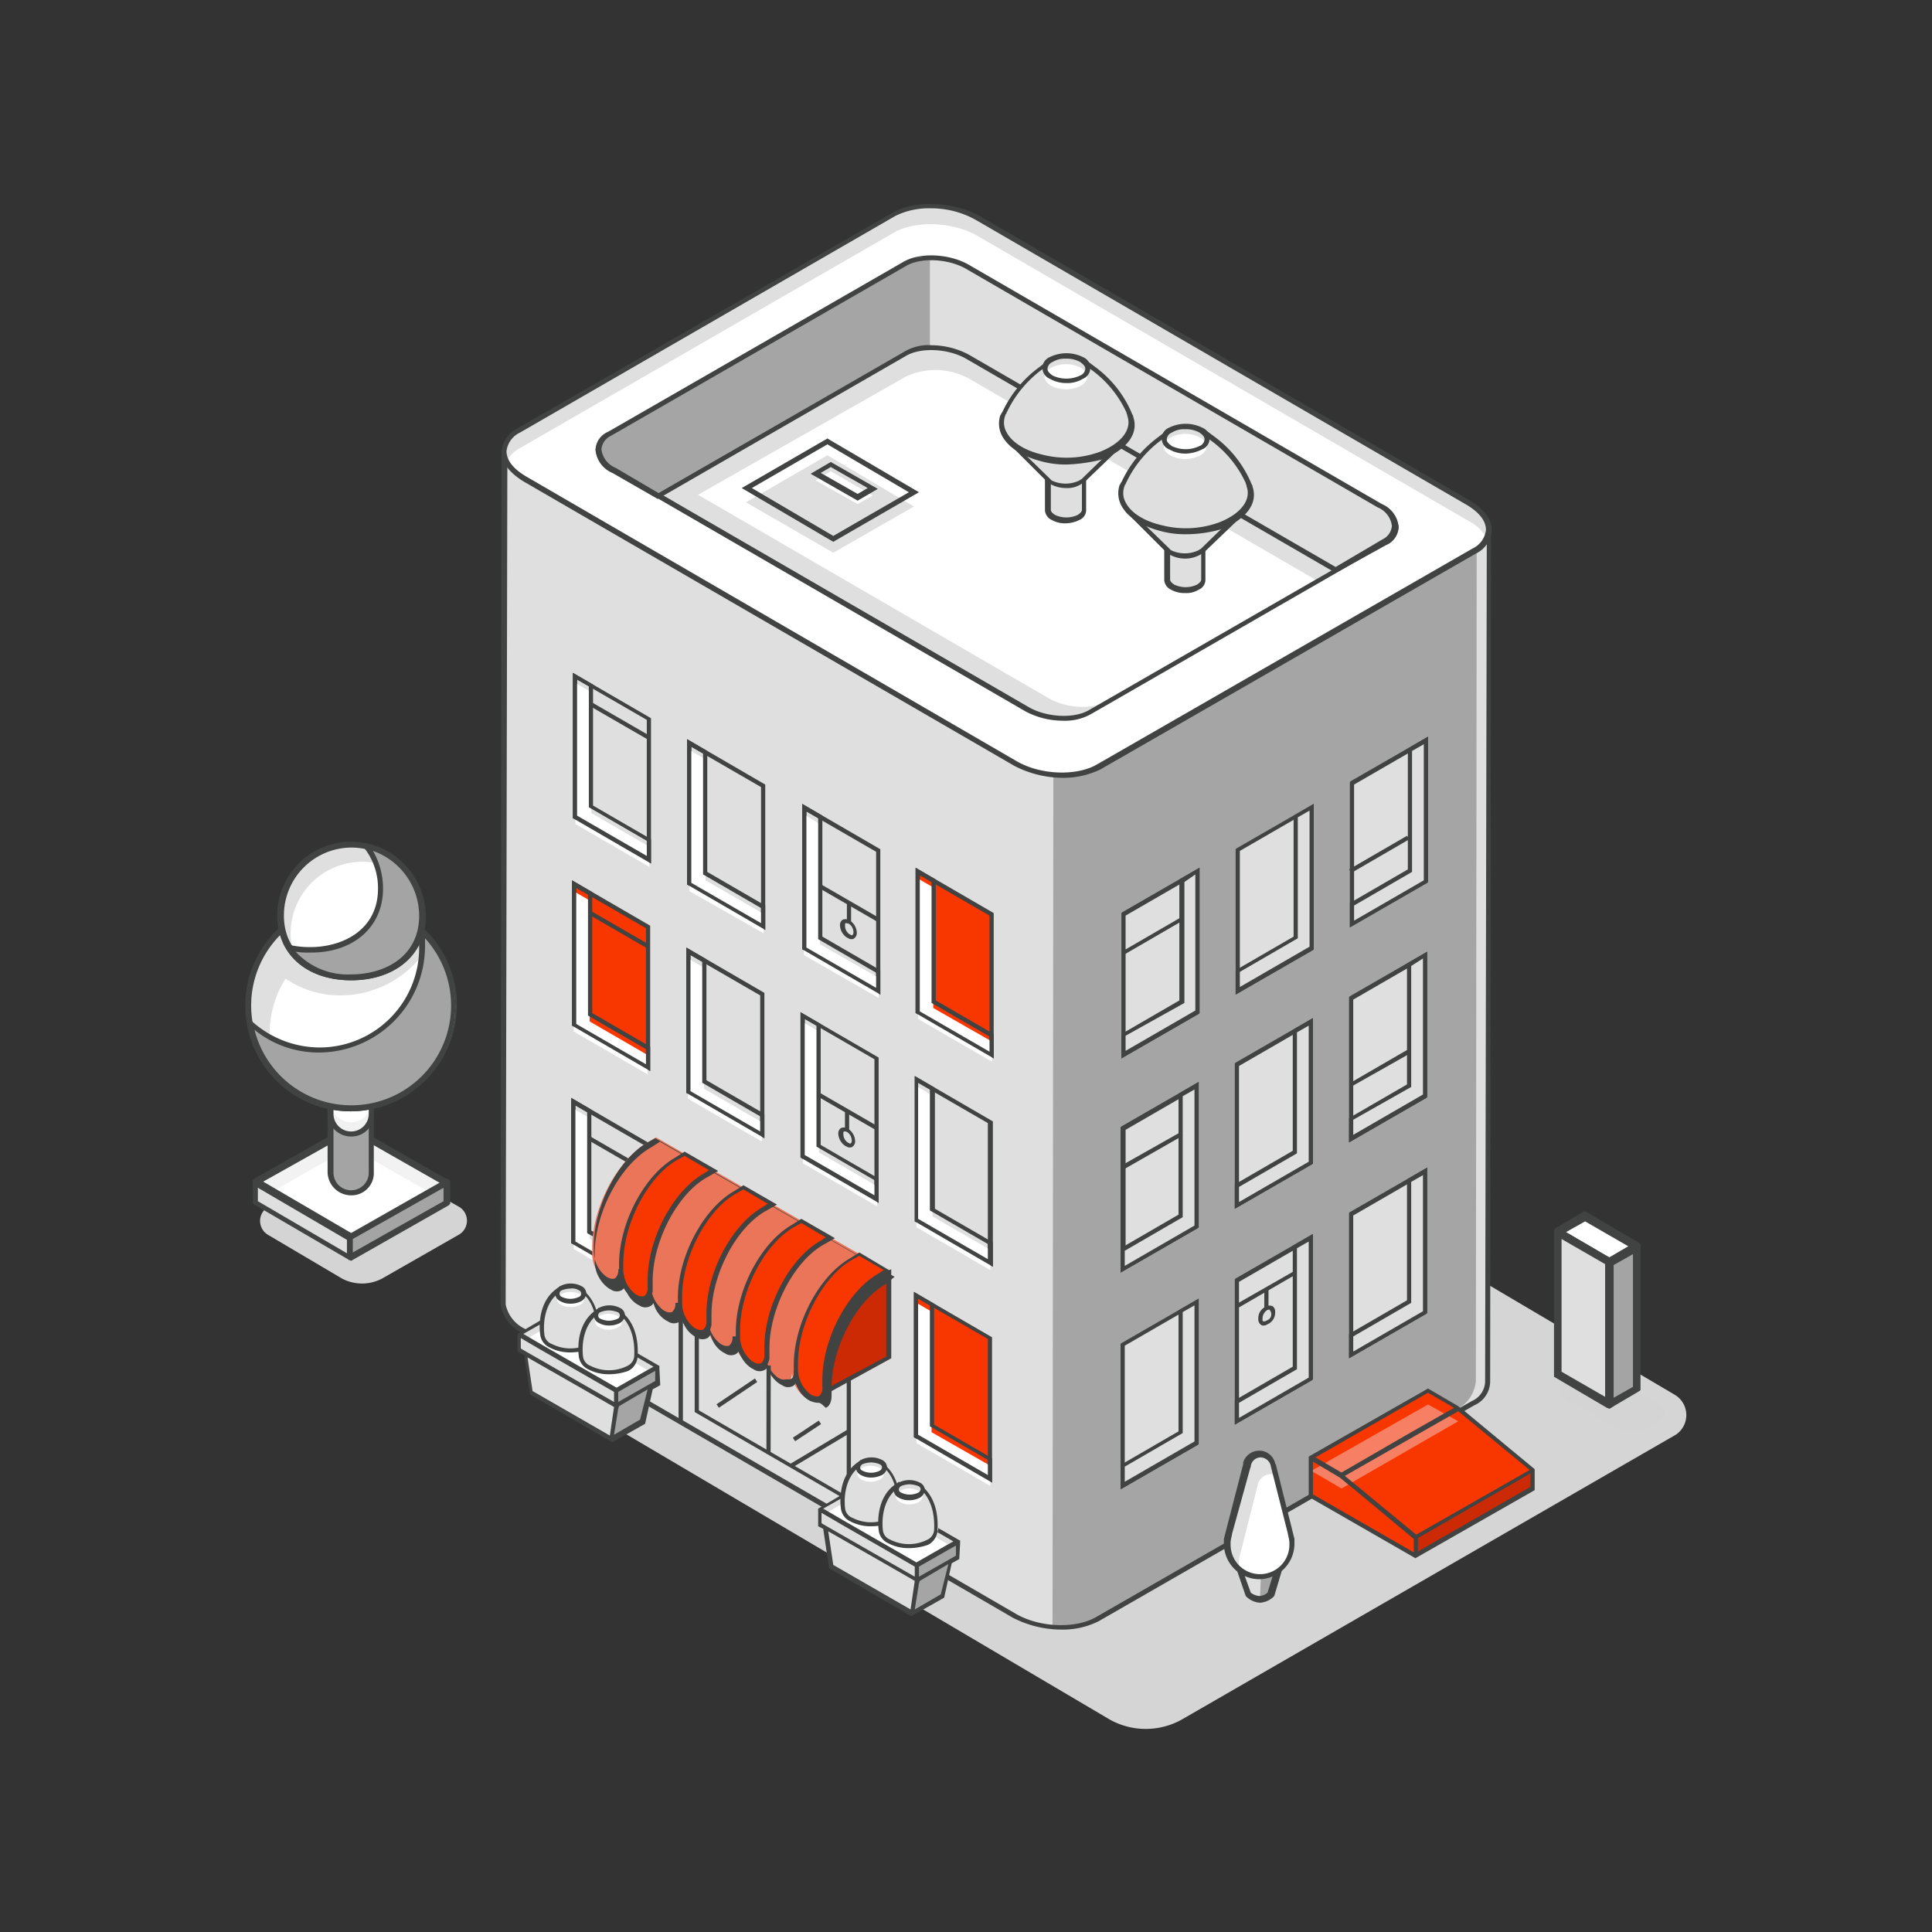 <svg id="Layer_1" data-name="Layer 1" xmlns="http://www.w3.org/2000/svg" viewBox="0 0 230 230"><rect x="0" y="0" width="230" height="230" fill="#333333" stroke="none"/><defs><style>.cls-1{fill:#d4d4d4;}.cls-2{fill:#f2f2f2;}.cls-3{fill:#fff;}.cls-4{fill:#414242;}.cls-5{fill:#dfdfdf;}.cls-6{fill:#a4a4a4;}.cls-7{fill:#f1f1f1;}.cls-8{fill:#d5d5d5;}.cls-9{fill:#a5a5a5;}.cls-10{fill:#f83600;}.cls-11{fill:#f77f63;}.cls-12{fill:#cc2a05;}.cls-13{fill:#ea7559;}</style></defs><title>ecommerce-pricing-icon-3-orange</title><path class="cls-1" d="M54.6,147l-9.1,5.2a5.1,5.1,0,0,1-4.8,0L31.9,147a1.92,1.92,0,0,1,0-3.3l10.5-5.9a2.12,2.12,0,0,1,1.9,0l10.4,5.9A1.92,1.92,0,0,1,54.6,147Z"/><path class="cls-2" d="M53.1,140.9l-11.4,6.5h-.1l-11.1-6.5v-.1l11.3-6.4h.1l11.3,6.4C53.1,140.8,53.1,140.8,53.1,140.9Z"/><path class="cls-3" d="M53,143.1l-11.4,6.5h-.1l-11.1-6.5V143l11.3-6.4h.1L53,143Z"/><path class="cls-4" d="M41.7,147.7l-.2-.1L30.1,141v-.3a.76.76,0,0,1,.2-.4l11.5-6.5.2.2,11.4,6.5v.3a.76.76,0,0,1-.2.4Zm-10.6-6.9L41.7,147l10.8-6.1-10.7-6.1Z"/><path class="cls-5" d="M30.4,140.9v2.4l11.1,6.5a.1.1,0,0,0,.1-.1v-2.4l-11.2-6.4C30.5,140.8,30.4,140.8,30.4,140.9Z"/><path class="cls-4" d="M41.6,150c-.1,0-.1,0-.2-.1l-11.3-6.6v-2.8l.4-.3.2.1L42,146.9v2.8l-.2.2C41.7,150,41.7,150,41.6,150Zm-10.9-7,10.6,6.2v-1.6l-10.6-6.2Z"/><path class="cls-6" d="M53.2,140.9v2.4l-11.4,6.5a.1.1,0,0,1-.1-.1v-2.4l11.5-6.4Z"/><path class="cls-4" d="M41.8,150.1l-.2-.1a.52.52,0,0,1-.2-.4v-2.5l.2-.2,11.6-6.6.2.1a.52.52,0,0,1,.2.4v2.5l-.2.2Zm.2-2.6v1.6L52.8,143v-1.6Z"/><path class="cls-6" d="M41.8,142h0a2.43,2.43,0,0,1-2.4-2.4v-9.2a.27.27,0,0,1,.3-.3H44a.27.27,0,0,1,.3.3v9.2A2.59,2.59,0,0,1,41.8,142Z"/><path class="cls-4" d="M41.8,142.3a2.8,2.8,0,0,1-2.8-2.8v-9.2a.58.58,0,0,1,.6-.6h4.3a.58.58,0,0,1,.6.6v9.2A2.65,2.65,0,0,1,41.8,142.3Zm-2.1-11.9v9.2a2.1,2.1,0,0,0,4.2,0v-9.2Z"/><path class="cls-7" d="M44,129.3H39.7a.27.27,0,0,0-.3.3v2.9a2.4,2.4,0,0,0,4.8,0v-2.9C44.2,129.5,44.1,129.3,44,129.3Z"/><path class="cls-3" d="M44,128H39.7a.27.27,0,0,0-.3.3v2.9a2.4,2.4,0,0,0,4.8,0v-2.9C44.3,128.1,44.2,128,44,128Z"/><path class="cls-4" d="M41.8,135.3a2.8,2.8,0,0,1-2.8-2.8v-2.9a.58.58,0,0,1,.6-.6h4.3a.58.58,0,0,1,.6.6v2.9A2.65,2.65,0,0,1,41.8,135.3Zm-2.1-5.6v2.9a2.1,2.1,0,0,0,4.2,0v-2.9Z"/><circle class="cls-5" cx="41.78" cy="119.74" r="12.2"/><path class="cls-3" d="M52.7,114.2a22,22,0,0,0-1.8-1.4,12.32,12.32,0,0,1-10.3,5.7,11.44,11.44,0,0,1-6.6-2,12.16,12.16,0,0,0-1.9,6.6,11.92,11.92,0,0,0,1.4,5.6,12.24,12.24,0,0,0,20.7-8.8A12.65,12.65,0,0,0,52.7,114.2Z"/><path class="cls-4" d="M41.8,132.3a12.6,12.6,0,1,1,12.6-12.6A12.68,12.68,0,0,1,41.8,132.3Zm0-24.5a11.9,11.9,0,1,0,11.9,11.9A12,12,0,0,0,41.8,107.8Z"/><path class="cls-6" d="M50.2,110.8a13.55,13.55,0,0,1,.2,2A12.21,12.21,0,0,1,38.1,125a11.89,11.89,0,0,1-8.3-3.3,12.28,12.28,0,0,0,24.4-1.9A12.6,12.6,0,0,0,50.2,110.8Z"/><path class="cls-4" d="M41.8,132.3a12.48,12.48,0,0,1-12.4-10.5l.3-1.3.2,1a12.14,12.14,0,0,0,8.1,3.2,11.86,11.86,0,0,0,11.9-11.9,12.25,12.25,0,0,0-.2-1.9l-.2-1,.7.7a12.52,12.52,0,0,1-8.4,21.7Zm-11.5-9.7a11.88,11.88,0,1,0,20.3-10.9v1A12.68,12.68,0,0,1,38,125.3,12.05,12.05,0,0,1,30.3,122.6Z"/><path class="cls-5" d="M50.3,109c0,4.7-3.8,7.3-8.5,7.3s-8.5-2.6-8.5-7.3a8.49,8.49,0,0,1,8.5-8.5A8.62,8.62,0,0,1,50.3,109Z"/><path class="cls-3" d="M50.4,109a7.25,7.25,0,0,0-.7-3.3,8.52,8.52,0,0,0-15.1,5.4,7.08,7.08,0,0,0,.5,2.6,9,9,0,0,0,6.8,2.7C46.6,116.3,50.4,113.7,50.4,109Z"/><path class="cls-4" d="M41.8,116.7c-5.3,0-8.8-3.1-8.8-7.7a8.8,8.8,0,0,1,17.6,0C50.7,113.6,47.1,116.7,41.8,116.7Zm.1-15.8a8.07,8.07,0,0,0-8.1,8.1c0,4.8,4.1,7,8.1,7s8.1-2.1,8.1-7A8.2,8.2,0,0,0,41.9,100.9Z"/><path class="cls-6" d="M43.7,100.8a8.6,8.6,0,0,1,1.7,5c0,4.7-3.8,7.3-8.5,7.3a9.86,9.86,0,0,1-2.4-.3c1.4,2.3,4.2,3.5,7.4,3.5,4.7,0,8.5-2.6,8.5-7.3A8.56,8.56,0,0,0,43.7,100.8Z"/><path class="cls-4" d="M41.8,116.7c-3.4,0-6.2-1.3-7.7-3.7l-.4-.7.8.2c4.6,1,10.5-.9,10.5-6.7a7.71,7.71,0,0,0-1.6-4.8l-.5-.7.9.2a8.87,8.87,0,0,1,6.9,8.6C50.7,113.6,47.1,116.7,41.8,116.7Zm-6.6-3.4a8.42,8.42,0,0,0,6.6,2.7c4,0,8.1-2.1,8.1-7a8.21,8.21,0,0,0-5.5-7.7,8.92,8.92,0,0,1,1.2,4.5c0,4.6-3.6,7.7-8.8,7.6A8.6,8.6,0,0,1,35.2,113.3Z"/><path class="cls-8" d="M199.5,170.8l-58.8,33.9a8.78,8.78,0,0,1-8.6,0L65.5,165.4a2.72,2.72,0,0,1,0-4.7l61.8-35.6a2.62,2.62,0,0,1,2.7,0L199.3,166A2.81,2.81,0,0,1,199.5,170.8Z"/><path class="cls-5" d="M177.1,164.3h0l.1-101.1-77.3-8L60,53.8,59.9,155v.3h0a4.33,4.33,0,0,0,2.4,3.1l58.4,33.9c2.9,1.7,7.4,1.9,10,.4L175.4,167A2.91,2.91,0,0,0,177.1,164.3Z"/><path class="cls-9" d="M130.7,192.7l42.9-25a4.26,4.26,0,0,0,2.1-3.3l.1-101.1-10.1-1L125.4,90.2l-.1,103.5C126.8,193.6,129.6,193.3,130.7,192.7Z"/><path class="cls-4" d="M126.4,194a12.73,12.73,0,0,1-5.8-1.4L62.2,158.7a4.49,4.49,0,0,1-2.6-3.4V155l.1-101.4L99.9,55l77.6,8-.1,101.4a3.12,3.12,0,0,1-1.9,2.9L130.8,193A9.53,9.53,0,0,1,126.4,194ZM60.4,54.2,60.2,155v.3a4.15,4.15,0,0,0,2.3,2.9l58.4,33.9c2.9,1.7,7.2,1.8,9.6.4l44.7-25.7a2.62,2.62,0,0,0,1.6-2.3h0l.2-101-77-8Z"/><path class="cls-5" d="M175.5,65.6,130.8,91.3c-2.6,1.5-7,1.3-10-.4L62.5,57c-2.9-1.7-3.3-4.3-.7-5.7l44.7-25.7c2.6-1.5,7-1.3,10,.4l58.4,33.9C177.8,61.5,178.1,64.1,175.5,65.6Z"/><path class="cls-3" d="M174.8,62,116.4,28.1c-2.9-1.7-7.4-1.9-10-.4L61.8,53.4a3.74,3.74,0,0,0-1.4,1.4,6,6,0,0,0,2.1,2.1l58.4,33.9c2.9,1.7,7.4,1.9,10,.4l44.7-25.7a3.74,3.74,0,0,0,1.4-1.4A5,5,0,0,0,174.8,62Z"/><path class="cls-4" d="M126.6,92.6a12.73,12.73,0,0,1-5.8-1.4L62.3,57.3c-1.6-1-2.6-2.2-2.6-3.5A3.35,3.35,0,0,1,61.6,51l44.7-25.7c2.6-1.5,7.2-1.3,10.3.4L175,59.6c1.6,1,2.6,2.2,2.6,3.5a3.35,3.35,0,0,1-1.9,2.8L131,91.6A10.18,10.18,0,0,1,126.6,92.6ZM110.8,24.8a9,9,0,0,0-4.2.9L61.9,51.5a2.8,2.8,0,0,0-1.6,2.2c0,1.1.8,2.1,2.3,3L121,90.6c2.9,1.7,7.2,1.8,9.6.4l44.7-25.7a2.8,2.8,0,0,0,1.6-2.2c0-1.1-.8-2.1-2.3-3L116.2,26.2A10.85,10.85,0,0,0,110.8,24.8Z"/><path class="cls-5" d="M164.8,64.5,129.7,84.7a8.31,8.31,0,0,1-7.5-.3L73,56c-2.2-1.3-2.5-3.2-.5-4.3l35.1-20.2a8.31,8.31,0,0,1,7.5.3l49.2,28.5C166.5,61.5,166.8,63.4,164.8,64.5Z"/><path class="cls-3" d="M107.9,44.8,83.1,58.9l41.7,24.2a8.31,8.31,0,0,0,7.5.3l24.8-14.1L115.4,45.1A8.31,8.31,0,0,0,107.9,44.8Z"/><path class="cls-4" d="M126.5,85.8a9.56,9.56,0,0,1-4.4-1.1L72.9,56.2a3.27,3.27,0,0,1-2-2.7,2.41,2.41,0,0,1,1.5-2.1l35.1-20.2c2-1.2,5.5-1,7.8.3L164.5,60a3.27,3.27,0,0,1,2,2.7,2.41,2.41,0,0,1-1.5,2.1L129.9,85A6.35,6.35,0,0,1,126.5,85.8ZM110.9,31a5.93,5.93,0,0,0-3.1.7L72.7,51.9a1.94,1.94,0,0,0-1.1,1.6,2.74,2.74,0,0,0,1.7,2.2l49.2,28.5c2.1,1.2,5.4,1.4,7.2.3l35.1-20.2a1.94,1.94,0,0,0,1.1-1.6,2.74,2.74,0,0,0-1.7-2.2L115,32A8.3,8.3,0,0,0,110.9,31Z"/><path class="cls-5" d="M73,56l5.2,3,29.3-16.9a8.31,8.31,0,0,1,7.5.3l44,25.5,5.8-3.3c1.9-1.1,1.7-3.1-.5-4.3L115.1,31.8a8.31,8.31,0,0,0-7.5-.3L72.5,51.6C70.6,52.7,70.8,54.7,73,56Z"/><polygon class="cls-5" points="142.5 171.8 133.7 176.8 133.7 160.1 142.5 155 142.5 171.8"/><path class="cls-4" d="M133.4,177.3V160l.1-.1,9.2-5.3v17.3l-.1.1Zm.5-17.1v16.2l8.3-4.8V155.4Z"/><polygon class="cls-5" points="140.6 156.1 140.6 170.5 133.7 174.5 133.7 176.8 142.5 171.8 142.5 155 140.6 156.1"/><path class="cls-4" d="M133.4,177.3v-2.9l6.9-4V156l2.4-1.4v17.3l-.1.1Zm.5-2.7v1.8l8.3-4.8V155.4l-1.4.8v14.4Z"/><polygon class="cls-5" points="169.6 156.2 160.8 161.3 160.8 144.5 169.6 139.5 169.6 156.2"/><path class="cls-4" d="M160.6,161.7V144.4l.1-.1,9.2-5.3v17.3l-.1.1Zm.5-17v16.2l8.3-4.8V139.9Z"/><polygon class="cls-5" points="167.8 140.6 167.7 154.9 160.8 158.9 160.8 161.3 169.6 156.2 169.6 139.5 167.8 140.6"/><path class="cls-4" d="M160.6,161.7v-2.9l6.9-4V140.4l2.4-1.4v17.3l-.1.1Zm.5-2.6v1.8l8.3-4.8V139.9l-1.4.8v14.4Z"/><polygon class="cls-5" points="142.5 146.1 133.7 151.1 133.7 134.4 142.5 129.3 142.5 146.1"/><path class="cls-4" d="M133.4,151.5V134.2l.1-.1,9.2-5.3v17.3l-.1.1Zm.6-17v16.2l8.3-4.8V129.7Z"/><polygon class="cls-5" points="140.6 130.4 140.6 144.8 133.7 148.8 133.7 151.1 142.5 146.1 142.5 129.3 140.6 130.4"/><path class="cls-4" d="M133.4,151.5v-2.9l6.9-4V130.2l2.4-1.4v17.3l-.1.1Zm.5-2.6v1.8l8.3-4.8V129.7l-1.4.8v14.4Z"/><polygon class="cls-5" points="169.7 130.5 160.9 135.6 160.9 118.8 169.7 113.8 169.7 130.5"/><path class="cls-4" d="M160.6,136V118.7l.1-.1,9.2-5.3v17.3l-.1.1Zm.5-17v16.2l8.3-4.8V114.2Z"/><polygon class="cls-5" points="167.8 114.8 167.8 129.2 160.9 133.2 160.9 135.6 169.7 130.5 169.7 113.8 167.8 114.8"/><path class="cls-4" d="M160.6,136v-2.9l6.9-4V114.7l2.4-1.4v17.3l-.1.1Zm.5-2.7v1.8l8.3-4.8V114.1l-1.4.9v14.4Z"/><polygon class="cls-5" points="156.1 138.4 147.3 143.5 147.3 126.8 156.1 121.7 156.1 138.4"/><path class="cls-4" d="M147,143.9V126.6l.1-.1,9.2-5.3v17.3l-.1.1Zm.5-17v16.2l8.3-4.8V122.1Z"/><polygon class="cls-5" points="154.2 122.8 154.2 137.2 147.3 141.1 147.3 143.5 156.1 138.4 156.1 121.7 154.2 122.8"/><path class="cls-4" d="M147,143.9V141l6.9-4V122.6l2.4-1.4v17.3l-.1.1Zm.5-2.6v1.8l8.3-4.8V122.1l-1.4.8v14.4Z"/><polygon class="cls-5" points="68.3 147.9 77.1 153 77.1 136.3 68.3 131.2 68.3 147.9"/><path class="cls-4" d="M77.3,153.4,68,148V130.7l9.3,5.4Zm-8.8-5.6,8.3,4.8V136.4l-8.3-4.8Z"/><polygon class="cls-3" points="70.2 133.1 70.2 147.5 77.1 151.5 77.1 153.8 68.3 148.7 68.3 132 70.2 133.1"/><path class="cls-4" d="M77.3,153.4,68,148V130.7l2.4,1.4v14.4l6.9,4Zm-8.8-5.6,8.3,4.8v-1.8l-6.9-4V132.4l-1.4-.8Z"/><polygon class="cls-10" points="109.1 171 117.9 176.1 117.9 159.3 109.1 154.2 109.1 171"/><path class="cls-4" d="M118.1,176.5l-9.3-5.4V153.8l9.3,5.4Zm-8.8-5.7,8.3,4.8V159.4l-8.3-4.8Z"/><polygon class="cls-3" points="111 156.2 110.9 170.5 117.9 174.5 117.9 176.9 109.1 171.8 109.1 155.1 111 156.2"/><path class="cls-4" d="M118.1,176.5l-9.3-5.4V153.8l2.4,1.4v14.4l6.9,4Zm-8.8-5.7,8.3,4.8v-1.8l-6.9-4V155.4l-1.4-.8Z"/><polygon class="cls-5" points="156 164.2 147.2 169.2 147.3 152.5 156.1 147.4 156 164.2"/><path class="cls-4" d="M147,169.6V152.3l.1-.1,9.2-5.3v17.3l-.1.1Zm.5-17v16.2l8.3-4.8V147.8Z"/><polygon class="cls-5" points="154.2 148.5 154.2 162.9 147.2 166.9 147.2 169.2 156 164.2 156.1 147.4 154.2 148.5"/><path class="cls-4" d="M147,169.6v-2.9l6.9-4V148.3l2.4-1.4v17.3l-.1.1Zm.5-2.6v1.8l8.3-4.8V147.8l-1.4.8V163Z"/><rect class="cls-4" x="73.38" y="133.52" width="0.5" height="8" transform="translate(-82.28 132.47) rotate(-59.98)"/><polygon class="cls-4" points="147.4 155.7 147.1 155.3 154.1 151.3 154.3 151.7 147.4 155.7"/><rect class="cls-4" x="149.57" y="154.46" width="2.4" height="0.5" transform="translate(-4.16 305.26) rotate(-89.92)"/><path class="cls-4" d="M150.4,157.8a.37.37,0,0,1-.3-.1.78.78,0,0,1-.3-.7,1.49,1.49,0,0,1,.8-1.4l.2-.1a.85.85,0,0,1,.7,0,.78.78,0,0,1,.3.7,1.49,1.49,0,0,1-.8,1.4l-.2.1A.76.76,0,0,1,150.4,157.8Zm.7-1.9H151l-.2.1a1.23,1.23,0,0,0-.5,1c0,.2,0,.3.1.3h.2l.2-.1a.77.77,0,0,0,.3-1.3Z"/><polygon class="cls-4" points="133.8 139.2 133.6 138.7 140.5 134.8 140.8 135.2 133.8 139.2"/><polygon class="cls-4" points="160.8 129.4 160.6 129 167.5 125 167.7 125.5 160.8 129.4"/><polygon class="cls-5" points="142.6 120.5 133.8 125.6 133.8 108.8 142.6 103.7 142.6 120.5"/><path class="cls-4" d="M133.5,126V108.7l.1-.1,9.2-5.3v17.3l-.1.1Zm.5-17v16.2l8.3-4.8V104.2Z"/><polygon class="cls-5" points="140.7 104.8 140.7 119.2 133.8 123.2 133.8 125.6 142.6 120.5 142.6 103.7 140.7 104.8"/><path class="cls-4" d="M133.5,126v-2.9l6.9-4V104.7l2.4-1.4v17.3l-.1.1Zm.5-2.7v1.8l8.3-4.8V104.1l-1.3.9v14.4Z"/><polygon class="cls-5" points="169.7 104.9 160.9 110 160.9 93.3 169.8 88.2 169.7 104.9"/><path class="cls-4" d="M160.7,110.4V93.1l.1-.1,9.2-5.3V105l-.1.1Zm.5-17v16.2l8.3-4.8V88.6Z"/><polygon class="cls-5" points="167.9 89.3 167.9 103.6 160.9 107.6 160.9 110 169.7 104.9 169.8 88.2 167.9 89.3"/><path class="cls-4" d="M160.7,110.4v-2.9l6.9-4V89.1l2.4-1.4V105l-.1.1Zm.5-2.6v1.8l8.3-4.8V88.6l-1.4.8v14.4Z"/><polygon class="cls-5" points="156.1 112.9 147.3 117.9 147.4 101.2 156.2 96.1 156.1 112.9"/><path class="cls-4" d="M147.1,118.4V101.1l.1-.1,9.2-5.3V113l-.1.1Zm.5-17.1v16.2l8.3-4.8V96.5Z"/><polygon class="cls-5" points="154.3 97.2 154.3 111.6 147.3 115.6 147.3 117.9 156.1 112.9 156.2 96.1 154.3 97.2"/><path class="cls-4" d="M147.1,118.4v-2.9l6.9-4V97.1l2.4-1.4V113l-.1.1Zm.5-2.7v1.8l8.3-4.8V96.5l-1.4.8v14.4Z"/><polygon class="cls-4" points="133.9 113.6 133.7 113.2 140.6 109.2 140.8 109.6 133.9 113.6"/><polygon class="cls-4" points="160.9 103.9 160.6 103.5 167.5 99.5 167.8 99.9 160.9 103.9"/><polygon class="cls-5" points="99.2 65.8 88.8 59.8 98.5 54.2 108.8 60.3 99.2 65.8"/><path class="cls-4" d="M99.2,64.5,88.3,58.1l10.2-5.9,10.9,6.4Zm-9.7-6.4,9.7,5.7,9-5.2-9.7-5.7Z"/><polygon class="cls-3" points="102.1 60 97.1 57.2 98.9 56.1 103.9 59 102.1 60"/><path class="cls-4" d="M102.1,59.6l-5.6-3.2L98.9,55l5.6,3.2Zm-4.4-3.3,4.4,2.5,1.2-.7-4.4-2.5Z"/><polygon class="cls-10" points="168.5 185.2 156.1 178 156.1 173.5 159.7 175.6 168.5 183 168.5 185.2"/><polygon class="cls-10" points="168.5 183 182.5 175 173.6 167.6 159.7 175.6 168.5 183"/><polygon class="cls-10" points="156.1 173.5 170 165.5 173.6 167.6 159.7 175.6 156.1 173.5"/><polygon class="cls-11" points="156.1 175.1 170 167.2 173.6 169.2 159.7 177.2 156.1 175.1"/><polygon class="cls-12" points="168.5 185.2 182.5 177.2 182.5 175 168.5 183 168.5 185.2"/><path class="cls-4" d="M182.7,174.9l-8.7-7.2-.3-.2-.1-.1-3.6-2.1-14.2,8.1v4.8l12.7,7.3,14.2-8.1Zm-14.1,7.8-8.5-7,13.5-7.7,8.5,7Zm1.4-16.9,3.1,1.8-5.1,2.9-8.3,4.8-3.1-1.8Zm-13.7,12.1V174l3.2,1.9,2.8,2.3,6,5v1.6Zm25.9-.9-13.4,7.7v-1.6l13.4-7.7Z"/><path class="cls-5" d="M83,158a.1.1,0,0,1-.1-.1l-.2-.1a3.84,3.84,0,0,1-1.4-2.2c0-.2-.1,0-.1,0v1.2a3.84,3.84,0,0,0,1.3,1.5l.2.1c.1.1.2.1.4.2Z"/><polygon class="cls-5" points="101.1 180.9 81 169.3 81.1 150.2 101.1 161.8 101.1 180.9"/><path class="cls-4" d="M101.3,181.3,80.8,169.4V149.7l20.5,11.9Zm-20-12.2,19.5,11.3V161.9L81.3,150.6Z"/><polygon class="cls-5" points="82.9 168.1 83 151.3 81.1 150.2 81 169.3 101.1 180.9 101.1 178.6 82.9 168.1"/><path class="cls-4" d="M101.3,181.3,80.8,169.4V149.7l2.4,1.4v16.8l18.1,10.5Zm-20-12.2,19.5,11.3v-1.8L82.7,168.1V151.3l-1.4-.8Z"/><polygon class="cls-12" points="98.3 165.7 105.8 161.6 105.8 151.3 96.9 155.4 98.3 165.7"/><path class="cls-4" d="M98.1,166.1l-1.5-10.9,9.5-4.1v10.6Zm-1-10.6,1.3,9.8,7.1-3.8v-9.8Z"/><path class="cls-13" d="M98.2,165v-.6c0-4.8,2.9-10.4,6.6-12.5l1-.6h0L78.1,135.4l-1,.6c-3.6,2.1-6.6,7.7-6.6,12.5v.8a3.82,3.82,0,0,0,1.6,3.1l.2.1c.9.5,1.6,0,1.6-1.2a3.82,3.82,0,0,0,1.6,3.1l.2.1c.9.5,1.6,0,1.6-1.2a3.82,3.82,0,0,0,1.6,3.1l.2.1c.9.5,1.6,0,1.6-1.2a3.82,3.82,0,0,0,1.6,3.1l.2.1c.9.5,1.6,0,1.6-1.2a3.82,3.82,0,0,0,1.6,3.1l.2.1c.9.5,1.6,0,1.6-1.2a3.82,3.82,0,0,0,1.6,3.1l.2.1c.9.5,1.6,0,1.6-1.2a3.82,3.82,0,0,0,1.6,3.1l.2.1c.9.5,1.6,0,1.6-1.2a3.82,3.82,0,0,0,1.6,3.1l.2.1c.9.5,1.6,0,1.6-1.2l.5-.3Z"/><path class="cls-4" d="M97.3,167a3.09,3.09,0,0,1-.8-.2l-.2-.1a3.31,3.31,0,0,1-1.5-2.1c-.1.1-.2.3-.4.4a1.24,1.24,0,0,1-1.3-.1l-.2-.1a3.31,3.31,0,0,1-1.5-2.1.78.78,0,0,1-.4.4,1.24,1.24,0,0,1-1.3-.1l-.2-.1a3.31,3.31,0,0,1-1.5-2.1c-.1.1-.2.3-.4.4a1.24,1.24,0,0,1-1.3-.1l-.2-.1a3.31,3.31,0,0,1-1.5-2.1c-.1.1-.2.3-.4.4a1.24,1.24,0,0,1-1.3-.1l-.2-.1a3.31,3.31,0,0,1-1.5-2.1c-.1.1-.2.3-.4.4a1.24,1.24,0,0,1-1.3-.1l-.2-.1a3.31,3.31,0,0,1-1.5-2.1.78.78,0,0,1-.4.4,1.24,1.24,0,0,1-1.3-.1l-.2-.1a3.31,3.31,0,0,1-1.5-2.1c-.1.1-.2.3-.4.4a1.24,1.24,0,0,1-1.3-.1l-.2-.1a4,4,0,0,1-1.7-3.3v-.8c0-4.9,3-10.6,6.7-12.7l1.1-.7.1.1,27.8,16-1.1.9c-3.5,2-6.4,7.6-6.4,12.3v.2h0v.7c0,.7-.2,1.3-.7,1.5C97.6,166.9,97.5,167,97.3,167Zm-2.8-3.7H95a3.78,3.78,0,0,0,1.5,2.9l.2.1a1.06,1.06,0,0,0,.8.1c.3-.2.4-.5.4-1.1v-1c0-4.9,3-10.6,6.7-12.7l.6-.4L78,135.5l-.9.5c-3.5,2-6.4,7.6-6.4,12.3v.8a3.78,3.78,0,0,0,1.5,2.9l.2.1a1.06,1.06,0,0,0,.8.1,1.25,1.25,0,0,0,.4-1.1h.5a3.78,3.78,0,0,0,1.5,2.9l.2.1a1.06,1.06,0,0,0,.8.1,1.25,1.25,0,0,0,.4-1.1h.5A3.78,3.78,0,0,0,79,156l.2.1a1.06,1.06,0,0,0,.8.1,1.25,1.25,0,0,0,.4-1.1h.5a3.78,3.78,0,0,0,1.5,2.9l.2.1a1.06,1.06,0,0,0,.8.1,1.25,1.25,0,0,0,.4-1.1h.5a3.78,3.78,0,0,0,1.5,2.9l.2.1a1.06,1.06,0,0,0,.8.1,1.25,1.25,0,0,0,.4-1.1h.5a3.78,3.78,0,0,0,1.5,2.9l.2.1a1.06,1.06,0,0,0,.8.1,1.25,1.25,0,0,0,.4-1.1h.5a3.78,3.78,0,0,0,1.5,2.9l.2.1a1.06,1.06,0,0,0,.8.1C94.4,164.3,94.5,163.9,94.5,163.3Z"/><path class="cls-10" d="M77.4,153.3v-.8c0-4.8,2.9-10.4,6.6-12.5l1-.6-3.5-2.1-1,.6c-3.6,2.1-6.6,7.7-6.6,12.5v.8a3.82,3.82,0,0,0,1.6,3.1l.2.1c1,.6,1.7.1,1.7-1.1Z"/><path class="cls-4" d="M76.4,154.9a3.09,3.09,0,0,1-.8-.2l-.2-.1a4,4,0,0,1-1.7-3.3v-.8c0-4.9,3-10.6,6.7-12.7l1.1-.7,4,2.3-1.4.8c-3.5,2-6.4,7.6-6.4,12.3v1.2h0a1.68,1.68,0,0,1-.6,1.1A2,2,0,0,1,76.4,154.9Zm5.1-17.3-.9.5c-3.5,2-6.4,7.6-6.4,12.3v.8a3.78,3.78,0,0,0,1.5,2.9l.2.1a1.06,1.06,0,0,0,.8.1,1.25,1.25,0,0,0,.4-1.1h0v-.8c0-4.9,3-10.6,6.7-12.7l.6-.4Z"/><path class="cls-10" d="M84.3,157.3v-.8c0-4.8,2.9-10.4,6.6-12.5l1-.6-3.5-2.1-1,.6c-3.6,2.1-6.6,7.7-6.6,12.5v.8a3.82,3.82,0,0,0,1.6,3.1l.2.1c1,.6,1.7,0,1.7-1.1Z"/><path class="cls-4" d="M83.4,158.9a3.09,3.09,0,0,1-.8-.2l-.2-.1a4,4,0,0,1-1.7-3.3v-.8c0-4.9,3-10.6,6.7-12.7l1.1-.7,4,2.3-1.4.8c-3.5,2-6.4,7.6-6.4,12.3v1.2h0a1.68,1.68,0,0,1-.6,1.1A5.64,5.64,0,0,0,83.4,158.9Zm5.1-17.3-.9.5c-3.5,2-6.4,7.6-6.4,12.3v.8a3.78,3.78,0,0,0,1.5,2.9l.2.1a1.06,1.06,0,0,0,.8.1,1.25,1.25,0,0,0,.4-1.1h0v-.8c0-4.9,3-10.6,6.7-12.7l.6-.4Z"/><path class="cls-10" d="M98.2,165.2v-.8c0-4.8,2.9-10.4,6.6-12.5l1-.6-3.5-2.1-1,.6c-3.6,2.1-6.6,7.7-6.6,12.5v.8a3.82,3.82,0,0,0,1.6,3.1l.2.1c1,.6,1.7.1,1.7-1.1Z"/><path class="cls-4" d="M97.2,166.9a3.09,3.09,0,0,1-.8-.2l-.2-.1a4,4,0,0,1-1.7-3.3v-.8c0-4.9,3-10.6,6.7-12.7l1.1-.7,3.7,2.2-1.1.9c-3.5,2-6.4,7.6-6.4,12.3v1.2h0a1.68,1.68,0,0,1-.6,1.1C97.6,166.8,97.4,166.9,97.2,166.9Zm5.1-17.4-.9.5c-3.5,2-6.4,7.6-6.4,12.3v.8a3.78,3.78,0,0,0,1.5,2.9l.2.1a1.06,1.06,0,0,0,.8.1,1.25,1.25,0,0,0,.4-1.1h0v-.8c0-4.9,3-10.6,6.7-12.7l.6-.4Z"/><path class="cls-10" d="M91.3,161.3v-.8c0-4.8,2.9-10.4,6.6-12.5l1-.6-3.5-2.1-1,.6c-3.6,2.1-6.6,7.7-6.6,12.5v.8a3.82,3.82,0,0,0,1.6,3.1l.2.1c.9.6,1.7,0,1.7-1.1Z"/><path class="cls-4" d="M90.3,162.9a3.09,3.09,0,0,1-.8-.2l-.2-.1a4,4,0,0,1-1.7-3.3v-.8c0-4.9,3-10.6,6.7-12.7l1.1-.7,4,2.3-1.4.8c-3.5,2-6.4,7.6-6.4,12.3v1.2h0a1.68,1.68,0,0,1-.6,1.1A2,2,0,0,1,90.3,162.9Zm5.1-17.3-.9.5c-3.5,2-6.4,7.6-6.4,12.3v.8a3.78,3.78,0,0,0,1.5,2.9l.2.1a1.06,1.06,0,0,0,.8.1,1.25,1.25,0,0,0,.4-1.1h0v-.8c0-4.9,3-10.6,6.7-12.7l.6-.4Z"/><rect class="cls-4" x="86.25" y="167.56" width="10.5" height="0.5" transform="translate(-76.44 259.08) rotate(-89.92)"/><rect class="cls-4" x="84.98" y="165.6" width="5.5" height="0.5" transform="translate(-77.61 77.15) rotate(-33.91)"/><rect class="cls-4" x="93.51" y="172.18" width="8.2" height="0.5" transform="translate(-74.7 74.62) rotate(-30.9)"/><rect class="cls-4" x="94.21" y="170.09" width="3.7" height="0.5" transform="translate(-78.04 81.29) rotate(-33.49)"/><polygon class="cls-5" points="73.4 165.6 61.8 158.9 66.7 156 78.3 162.8 73.4 165.6"/><polygon class="cls-3" points="73.4 166.6 61.8 159.9 66.7 157.1 78.3 163.8 73.4 166.6"/><polygon class="cls-5" points="61.8 158.9 61.8 160.7 73.4 167.4 73.4 165.6 61.8 158.9"/><polygon class="cls-9" points="78.3 162.8 78.3 164.6 73.4 167.4 73.4 165.6 78.3 162.8"/><polygon class="cls-9" points="77.4 165.1 76.5 169.2 72.8 171.3 73.4 167.4 77.4 165.1"/><polygon class="cls-5" points="62.5 161.1 63.2 165.8 72.8 171.3 73.4 167.4 62.5 161.1"/><path class="cls-4" d="M78.5,162.9v-.3l-.2-.1-11.6-6.7-5.1,3v2.1l.8.4.7,4.7,9.8,5.7,3.9-2.2.9-4.1.9-.5Zm-11.8-6.6,11.1,6.4-.9.5-3.5,2-8.7-5-2.4-1.4ZM62,160.5v-1.2l2.4,1.4,8.7,5v1.2l-5.6-3.2-5.4-3.1h0Zm.8,1.1,7,4,3.3,1.9-.5,3.4-9.2-5.3ZM76.2,169l-3.1,1.8.5-3.1.1-.3,3.4-2Zm1.8-4.6-4.4,2.5v-1.2l3.5-2,.9-.5Z"/><path class="cls-5" d="M69.1,153.4,68,154l-1.1-.7c-2.8,1.7-2.2,5.4-2.2,5.4h0a1.66,1.66,0,0,0,1,1.4,5.19,5.19,0,0,0,4.7,0,1.89,1.89,0,0,0,1-1.4C71.5,154.5,69.1,153.4,69.1,153.4Z"/><path class="cls-4" d="M67.9,161a5.14,5.14,0,0,1-2.5-.6,1.94,1.94,0,0,1-1.1-1.6h0s-.6-3.9,2.3-5.6l.1-.1,1.1.7,1.1-.6.1.1c.1.1,2.6,1.3,2.3,5.7a2.08,2.08,0,0,1-1.1,1.6A6.8,6.8,0,0,1,67.9,161Zm-1.1-7.3c-2.5,1.6-2,5.1-2,5.1a1.35,1.35,0,0,0,.9,1.2,4.87,4.87,0,0,0,4.4,0,1.86,1.86,0,0,0,.9-1.1c.2-3.6-1.5-4.9-1.9-5.1l-1.1.6Z"/><path class="cls-5" d="M69.1,154.7a2.35,2.35,0,0,1-2.3,0c-.6-.4-.6-.9,0-1.3a2.35,2.35,0,0,1,2.3,0C69.7,153.7,69.7,154.3,69.1,154.7Z"/><ellipse class="cls-3" cx="67.93" cy="154.71" rx="0.9" ry="1.6" transform="translate(-86.88 222.42) rotate(-89.92)"/><path class="cls-4" d="M67.9,155.2a2.38,2.38,0,0,1-1.2-.3,1,1,0,0,1-.6-.9,1.21,1.21,0,0,1,.6-.9,2.75,2.75,0,0,1,2.5,0,1,1,0,0,1,.6.9,1.21,1.21,0,0,1-.6.9A2.77,2.77,0,0,1,67.9,155.2Zm0-1.8a3,3,0,0,0-1,.2.42.42,0,0,0,0,.8,2.33,2.33,0,0,0,2,0,.42.42,0,0,0,0-.8A1.5,1.5,0,0,0,67.9,153.4Z"/><path class="cls-5" d="M73.6,156l-1.1.6-1.1-.7c-2.8,1.7-2.2,5.4-2.2,5.4h0a1.66,1.66,0,0,0,1,1.4,5.19,5.19,0,0,0,4.7,0,1.89,1.89,0,0,0,1-1.4C76.1,157.2,73.6,156,73.6,156Z"/><path class="cls-4" d="M72.5,163.6A5.14,5.14,0,0,1,70,163a1.94,1.94,0,0,1-1.1-1.6h0s-.6-3.9,2.3-5.6l.1-.1,1.1.7,1.1-.6.1.1c.1.1,2.6,1.3,2.3,5.7a2.08,2.08,0,0,1-1.1,1.6A6.8,6.8,0,0,1,72.5,163.6Zm-1.1-7.3c-2.5,1.6-2,5.1-2,5.1a1.35,1.35,0,0,0,.9,1.2,4.87,4.87,0,0,0,4.4,0,1.4,1.4,0,0,0,.8-1.1c.2-3.5-1.5-4.9-1.9-5.1l-1.1.6Z"/><path class="cls-5" d="M73.6,157.3a2.35,2.35,0,0,1-2.3,0c-.6-.4-.6-.9,0-1.3a2.35,2.35,0,0,1,2.3,0C74.3,156.4,74.3,156.9,73.6,157.3Z"/><path class="cls-3" d="M73.6,158a2.35,2.35,0,0,1-2.3,0c-.6-.4-.6-.9,0-1.3a2.35,2.35,0,0,1,2.3,0C74.2,157.1,74.2,157.7,73.6,158Z"/><path class="cls-4" d="M72.5,157.8a2.38,2.38,0,0,1-1.2-.3,1,1,0,0,1-.6-.9,1.21,1.21,0,0,1,.6-.9,2.75,2.75,0,0,1,2.5,0,1,1,0,0,1,.6.9,1.21,1.21,0,0,1-.6.9A2.77,2.77,0,0,1,72.5,157.8Zm0-1.8a3,3,0,0,0-1,.2.42.42,0,0,0,0,.8,2.33,2.33,0,0,0,2,0,.42.42,0,0,0,0-.8A3,3,0,0,0,72.5,156Z"/><polygon class="cls-5" points="109.1 186.3 97.5 179.6 102.4 176.8 114 183.5 109.1 186.3"/><polygon class="cls-3" points="109.1 187.3 97.5 180.6 102.4 177.8 114 184.5 109.1 187.3"/><polygon class="cls-5" points="97.5 179.6 97.5 181.4 109.1 188.1 109.1 186.3 97.5 179.6"/><polygon class="cls-9" points="114 183.5 114 185.3 109.1 188.1 109.1 186.3 114 183.5"/><polygon class="cls-9" points="113.1 185.8 112.2 189.9 108.5 192.1 109.1 188.1 113.1 185.8"/><polygon class="cls-5" points="98.3 181.8 99 186.5 108.5 192.1 109.1 188.1 98.3 181.8"/><path class="cls-4" d="M114.3,183.7v-.3l-.2-.1-11.6-6.7-5.1,3v2.1l.6.3.7,4.7,9.8,5.7,3.9-2.2.9-4.1.9-.5Zm-11.9-6.6,11.1,6.4-.9.5-3.5,2-8.7-5L98,179.6Zm-4.6,4.2v-1.2l2.4,1.4,8.7,5v1.2l-5.6-3.2-5.4-3.1h0Zm.8,1,7,4,3.3,1.9-.5,3.4-9.2-5.3Zm13.4,7.5-3.1,1.8.5-3.1.1-.3,3.4-2Zm1.8-4.6-4.4,2.5v-1.2l3.5-2,.9-.5Z"/><path class="cls-5" d="M104.8,174.1l-1.1.6-1.1-.7c-2.8,1.7-2.2,5.4-2.2,5.4h0a1.66,1.66,0,0,0,1,1.4,5.19,5.19,0,0,0,4.7,0,1.89,1.89,0,0,0,1-1.4C107.2,175.3,104.8,174.1,104.8,174.1Z"/><path class="cls-4" d="M103.7,181.7a5.14,5.14,0,0,1-2.5-.6,1.94,1.94,0,0,1-1.1-1.6h0s-.6-3.9,2.3-5.6l.1-.1,1.1.7,1.1-.6.1.1c.1.1,2.6,1.3,2.3,5.7a2.08,2.08,0,0,1-1.1,1.6A6.8,6.8,0,0,1,103.7,181.7Zm-1.1-7.3c-2.5,1.6-2,5.1-2,5.1a1.35,1.35,0,0,0,.9,1.2,4.87,4.87,0,0,0,4.4,0,1.86,1.86,0,0,0,.9-1.1c.2-3.6-1.5-4.9-1.9-5.1l-1.1.6Z"/><path class="cls-5" d="M104.8,175.4a2.35,2.35,0,0,1-2.3,0c-.6-.4-.6-.9,0-1.3a2.35,2.35,0,0,1,2.3,0C105.4,174.5,105.4,175.1,104.8,175.4Z"/><path class="cls-3" d="M104.8,176.1a2.35,2.35,0,0,1-2.3,0c-.6-.4-.6-.9,0-1.3a2.35,2.35,0,0,1,2.3,0C105.4,175.1,105.4,175.7,104.8,176.1Z"/><path class="cls-4" d="M103.7,175.9a2.38,2.38,0,0,1-1.2-.3,1,1,0,0,1-.6-.9,1.21,1.21,0,0,1,.6-.9,2.75,2.75,0,0,1,2.5,0,1,1,0,0,1,.6.9,1.21,1.21,0,0,1-.6.9A3.08,3.08,0,0,1,103.7,175.9Zm0-1.8a3,3,0,0,0-1,.2.54.54,0,0,0-.3.4c0,.2.1.3.3.4a2.33,2.33,0,0,0,2,0,.54.54,0,0,0,.3-.4c0-.2-.1-.3-.3-.4A3,3,0,0,0,103.7,174.1Z"/><path class="cls-5" d="M109.4,176.7l-1.1.6-1.1-.7c-2.8,1.7-2.2,5.4-2.2,5.4h0a1.66,1.66,0,0,0,1,1.4,5.19,5.19,0,0,0,4.7,0,1.89,1.89,0,0,0,1-1.4C111.8,177.9,109.4,176.7,109.4,176.7Z"/><path class="cls-4" d="M108.2,184.3a5.14,5.14,0,0,1-2.5-.6,1.94,1.94,0,0,1-1.1-1.6h0s-.6-3.9,2.3-5.6l.1-.1,1.1.7,1.1-.6.1.1c.1.1,2.6,1.3,2.3,5.7a2.08,2.08,0,0,1-1.1,1.6A6.8,6.8,0,0,1,108.2,184.3Zm-1.1-7.3c-2.5,1.6-2,5.1-2,5.1a1.35,1.35,0,0,0,.9,1.2,4.87,4.87,0,0,0,4.4,0,1.4,1.4,0,0,0,.8-1.1c.2-3.5-1.5-4.9-1.9-5.1l-1.1.6Z"/><path class="cls-5" d="M109.4,178a2.35,2.35,0,0,1-2.3,0c-.6-.4-.6-.9,0-1.3a2.35,2.35,0,0,1,2.3,0C110,177.1,110,177.7,109.4,178Z"/><path class="cls-3" d="M109.4,178.8a2.35,2.35,0,0,1-2.3,0c-.6-.4-.6-.9,0-1.3a2.35,2.35,0,0,1,2.3,0C110,177.8,110,178.4,109.4,178.8Z"/><path class="cls-4" d="M108.2,178.6a2.38,2.38,0,0,1-1.2-.3,1,1,0,0,1-.6-.9,1.21,1.21,0,0,1,.6-.9,2.75,2.75,0,0,1,2.5,0,1,1,0,0,1,.6.9,1.21,1.21,0,0,1-.6.9A2.77,2.77,0,0,1,108.2,178.6Zm.1-1.9a3,3,0,0,0-1,.2.54.54,0,0,0-.3.4c0,.2.1.3.3.4a2.33,2.33,0,0,0,2,0,.54.54,0,0,0,.3-.4c0-.2-.1-.3-.3-.4A3.55,3.55,0,0,0,108.3,176.7Z"/><polygon class="cls-9" points="110.7 30.6 110.7 41.4 109.1 41.4 78.3 59 72 55.2 71.2 53.9 71.5 52.5 72.5 51.6 108.2 31.1 109.4 30.6 110.7 30.6"/><polygon class="cls-10" points="68.3 122 77.1 127.1 77.2 110.4 68.3 105.3 68.3 122"/><path class="cls-4" d="M77.4,127.5l-9.3-5.4V104.8l9.3,5.4Zm-8.8-5.6,8.3,4.8V110.5l-8.3-4.8Z"/><polygon class="cls-3" points="70.2 107.2 70.2 121.6 77.1 125.6 77.1 127.9 68.3 122.8 68.3 106.1 70.2 107.2"/><path class="cls-4" d="M77.4,127.5l-9.3-5.4V104.8l2.4,1.4v14.4l6.9,4Zm-8.8-5.6,8.3,4.8v-1.8l-6.9-4V106.5l-1.4-.8Z"/><polygon class="cls-5" points="81.9 130 90.7 135.1 90.7 118.4 81.9 113.3 81.9 130"/><path class="cls-4" d="M91,135.5l-9.3-5.4V112.8l9.3,5.4Zm-8.8-5.6,8.3,4.8V118.5l-8.3-4.8Z"/><polygon class="cls-3" points="83.8 115.2 83.8 129.6 90.7 133.6 90.7 135.9 81.9 130.8 81.9 114.1 83.8 115.2"/><path class="cls-4" d="M91,135.5l-9.3-5.4V112.8l2.4,1.4v14.4l6.9,4Zm-8.8-5.6,8.3,4.8v-1.8l-6.9-4V114.5l-1.4-.8Z"/><polygon class="cls-5" points="109.1 145.3 117.9 150.4 117.9 133.6 109.1 128.5 109.1 145.3"/><path class="cls-4" d="M118.2,150.8l-9.3-5.4V128.1l9.3,5.4Zm-8.9-5.7,8.3,4.8V133.7l-8.3-4.8Z"/><polygon class="cls-3" points="111 130.4 111 144.8 117.9 148.8 117.9 151.2 109.1 146.1 109.1 129.3 111 130.4"/><path class="cls-4" d="M118.2,150.8l-9.3-5.4V128.1l2.4,1.4v14.4l6.9,4Zm-8.9-5.7,8.3,4.8v-1.8l-6.9-4V129.7l-1.4-.8Z"/><polygon class="cls-5" points="95.6 137.7 104.4 142.8 104.4 126 95.6 120.9 95.6 137.7"/><path class="cls-4" d="M104.6,143.2l-9.3-5.4V120.5l9.3,5.4Zm-8.8-5.7,8.3,4.8V126.1l-8.3-4.8Z"/><polygon class="cls-3" points="97.5 122.8 97.5 137.2 104.4 141.2 104.4 143.6 95.6 138.5 95.6 121.7 97.5 122.8"/><path class="cls-4" d="M104.6,143.2l-9.3-5.4V120.5l2.4,1.4v14.4l6.9,4Zm-8.8-5.7,8.3,4.8v-1.8l-6.9-4V122.1l-1.4-.8Z"/><rect class="cls-4" x="100.65" y="128.3" width="0.5" height="8" transform="translate(-64.13 153.47) rotate(-59.98)"/><rect class="cls-4" x="99.65" y="133.18" width="2.4" height="0.5" transform="translate(-32.73 234.09) rotate(-89.92)"/><path class="cls-4" d="M101.2,136.6a.6.6,0,0,1-.4-.1l-.2-.1a1.84,1.84,0,0,1-.8-1.4.78.78,0,0,1,.3-.7.85.85,0,0,1,.7,0l.2.1a1.84,1.84,0,0,1,.8,1.4.78.78,0,0,1-.3.7A.37.37,0,0,1,101.2,136.6Zm-.7-1.9h0c-.1,0-.1.1-.1.3a1.23,1.23,0,0,0,.5,1l.2.1a.14.14,0,0,0,.2,0,.44.44,0,0,0,.1-.3,1.23,1.23,0,0,0-.5-1l-.2-.1Z"/><rect class="cls-4" x="73.41" y="106.64" width="0.5" height="8" transform="translate(-59 119.07) rotate(-59.98)"/><polygon class="cls-5" points="68.5 97.3 77.3 102.4 77.3 85.6 68.5 80.5 68.5 97.3"/><path class="cls-4" d="M77.5,102.8l-9.3-5.4V80.1l9.3,5.4Zm-8.8-5.7,8.3,4.8V85.7l-8.3-4.8Z"/><polygon class="cls-3" points="70.4 82.4 70.4 96.8 77.3 100.8 77.3 103.2 68.5 98.1 68.5 81.3 70.4 82.4"/><path class="cls-4" d="M77.5,102.8l-9.3-5.4V80.1l2.4,1.4V95.9l6.9,4Zm-8.8-5.7,8.3,4.8v-1.8l-6.9-4V81.7l-1.4-.8Z"/><polygon class="cls-5" points="82.1 105.2 90.9 110.3 90.9 93.6 82.1 88.5 82.1 105.2"/><path class="cls-4" d="M91.1,110.7l-9.3-5.4V88l9.3,5.4Zm-8.8-5.6,8.3,4.8V93.7l-8.3-4.8Z"/><polygon class="cls-3" points="84 90.4 84 104.8 90.9 108.8 90.9 111.1 82.1 106.1 82.1 89.3 84 90.4"/><path class="cls-4" d="M91.1,110.7l-9.3-5.4V88l2.4,1.4v14.4l6.9,4Zm-8.8-5.6,8.3,4.8v-1.8l-6.9-4V89.7l-1.4-.8Z"/><polygon class="cls-10" points="109.3 120.5 118.1 125.6 118.1 108.8 109.3 103.8 109.3 120.5"/><path class="cls-4" d="M118.3,126l-9.3-5.4V103.3l9.3,5.4Zm-8.8-5.6,8.3,4.8V109l-8.3-4.8Z"/><polygon class="cls-3" points="111.2 105.7 111.1 120 118.1 124 118.1 126.4 109.3 121.3 109.3 104.6 111.2 105.7"/><path class="cls-4" d="M118.3,126l-9.3-5.4V103.3l2.4,1.4v14.4l6.9,4Zm-8.8-5.6,8.3,4.8v-1.8l-6.9-4V105l-1.4-.8Z"/><polygon class="cls-5" points="95.7 112.9 104.6 118 104.6 101.2 95.8 96.2 95.7 112.9"/><path class="cls-4" d="M104.8,118.4,95.5,113V95.7l9.3,5.4ZM96,112.8l8.3,4.8V101.4L96,96.6Z"/><polygon class="cls-3" points="97.6 98.1 97.6 112.4 104.6 116.4 104.6 118.8 95.7 113.7 95.8 97 97.6 98.1"/><path class="cls-4" d="M104.8,118.4,95.5,113V95.7l2.4,1.4v14.4l6.9,4ZM96,112.8l8.3,4.8v-1.8l-6.9-4V97.4L96,96.6Z"/><rect class="cls-4" x="100.8" y="103.48" width="0.5" height="8" transform="translate(-42.57 141.2) rotate(-59.98)"/><rect class="cls-4" x="99.87" y="108.47" width="2.4" height="0.5" transform="translate(-7.79 209.64) rotate(-89.92)"/><path class="cls-4" d="M101.4,111.8a.6.6,0,0,1-.4-.1l-.2-.1a1.84,1.84,0,0,1-.8-1.4.78.78,0,0,1,.3-.7.85.85,0,0,1,.7,0l.2.1a1.84,1.84,0,0,1,.8,1.4.78.78,0,0,1-.3.7A.37.37,0,0,1,101.4,111.8Zm-.7-1.9h0c-.1,0-.1.1-.1.3a1.23,1.23,0,0,0,.5,1l.2.1a.14.14,0,0,0,.2,0,.44.44,0,0,0,.1-.3,1.23,1.23,0,0,0-.5-1l-.2-.1Z"/><rect class="cls-4" x="73.64" y="81.87" width="0.5" height="8" transform="translate(-37.43 106.9) rotate(-59.98)"/><path class="cls-5" d="M152.3,186.7l-.9,3.2a1.93,1.93,0,0,1-2.8,0l-1-3Z"/><polygon class="cls-9" points="150.1 187.7 150 190.4 151.4 190 152 187.1 150.1 187.7"/><path class="cls-4" d="M150,190.8a2.55,2.55,0,0,1-1.6-.7l-.1-.1-1.2-3.5,5.7-.2-1.1,3.7-.1.1A2.55,2.55,0,0,1,150,190.8Zm-1.1-1.2a1.88,1.88,0,0,0,1,.4,1.57,1.57,0,0,0,1-.4l.8-2.6-3.7.1Z"/><path class="cls-5" d="M146.2,182.8h0l2.1-8.3h0a1.61,1.61,0,0,1,3.2,0h0l2.1,8.3h0a3.08,3.08,0,0,1,.1,1,3.9,3.9,0,1,1-7.8,0A3.81,3.81,0,0,0,146.2,182.8Z"/><path class="cls-3" d="M153.7,182.8l-1.8-7.2a1.27,1.27,0,0,0-.6-.1,1.62,1.62,0,0,0-1.6,1.4h0l-2.1,8.3h0a3.08,3.08,0,0,0-.1,1,1.27,1.27,0,0,0,.1.6,3.66,3.66,0,0,0,2.5.9,3.9,3.9,0,0,0,3.9-3.9,1.69,1.69,0,0,1-.3-1Z"/><path class="cls-4" d="M149.9,188a4.23,4.23,0,0,1-4.2-4.2v-.6h0l2.3-8.9v-.2h0a2,2,0,0,1,1.9-1.4,1.93,1.93,0,0,1,1.9,1.5l.1.2,2.2,8.8h0v.6A4.23,4.23,0,0,1,149.9,188Zm-3.2-5.5h0l-.1.5a2.77,2.77,0,0,0-.1.9,3.5,3.5,0,0,0,7,0,3.08,3.08,0,0,0-.1-.9l-.1-.5h0l-2-7.9a1.28,1.28,0,0,0-1.2-1.1,1.19,1.19,0,0,0-1.2,1.1l-.1.3Z"/><path class="cls-4" d="M159,68.2,115,42.7c-2.1-1.2-5.4-1.4-7.2-.3l-29.5,17-5.4-3.1a3.27,3.27,0,0,1-2-2.7,2.41,2.41,0,0,1,1.5-2.1l35.1-20.2c2-1.2,5.5-1,7.8.3l49.2,28.5a3.27,3.27,0,0,1,2,2.7,2.41,2.41,0,0,1-1.5,2.1ZM110.9,41.1a9.56,9.56,0,0,1,4.4,1.1L159,67.5l5.6-3.3a1.94,1.94,0,0,0,1.1-1.6,2.74,2.74,0,0,0-1.7-2.2L115,32c-2.1-1.2-5.4-1.4-7.2-.3L72.7,51.9a1.94,1.94,0,0,0-1.1,1.6,2.74,2.74,0,0,0,1.7,2.2l5.1,3,29.2-16.8A5.58,5.58,0,0,1,110.9,41.1Z"/><path class="cls-5" d="M124.8,56.9v3.8a1.21,1.21,0,0,0,.6.9,3.19,3.19,0,0,0,3,0,1.07,1.07,0,0,0,.6-.9V56.9Z"/><path class="cls-4" d="M126.9,62.3a3.29,3.29,0,0,1-1.7-.4,1.4,1.4,0,0,1-.8-1.1V56.7h4.9v4.1a1.27,1.27,0,0,1-.8,1.1A3.77,3.77,0,0,1,126.9,62.3Zm-1.8-5.1v3.5c0,.2.2.4.5.6a3.19,3.19,0,0,0,2.7,0c.3-.2.5-.4.5-.6V57.2Z"/><path class="cls-5" d="M133.4,52.9H120.5l4.3,4.2h0a1.38,1.38,0,0,0,.4.3,3.82,3.82,0,0,0,3.6,0c.1-.1.3-.2.4-.3h0Z"/><path class="cls-4" d="M126.9,58.1a3.83,3.83,0,0,1-1.9-.5c-.1-.1-.2-.1-.3-.2h0l-.1-.1-4.8-4.8h14.4l-5,4.8c-.1.1-.2.2-.3.2A3,3,0,0,1,126.9,58.1Zm-2-1.2h0l.3.3a3.82,3.82,0,0,0,3.3,0c.1-.1.2-.1.3-.2l.1-.1,3.7-3.6H121.2Z"/><path class="cls-5" d="M134.5,49.5h0c0-.1-.1-.4-.2-.4h0a13.58,13.58,0,0,0-4.2-5.3L129,43h-4.1l-1.2.9a14.33,14.33,0,0,0-4.1,5l-.1.2c-.1.1-.1.1-.1.3v.1c-.7,1.9.8,4.1,4.6,5.1a12.3,12.3,0,0,0,7.1-.3C134,53.1,135.2,51.3,134.5,49.5Z"/><path class="cls-4" d="M127,55.3a11,11,0,0,1-3.1-.4c-2.3-.6-3.9-1.7-4.6-3a3.13,3.13,0,0,1-.2-2.5l.1-.1c0-.1,0-.1.1-.2l.1-.2a13.89,13.89,0,0,1,4.2-5.1l1.3-1h4.3l1.2.9a13.26,13.26,0,0,1,4.3,5.4,1.47,1.47,0,0,0,.2.4v.1c.7,2-.7,3.9-3.7,5.1A20.26,20.26,0,0,1,127,55.3Zm-2-12-1.1.8a13.53,13.53,0,0,0-4,4.9l-.1.2c0,.1,0,.1-.1.1v.1a2.32,2.32,0,0,0,.1,2c.6,1.2,2.1,2.2,4.2,2.7a11.56,11.56,0,0,0,6.9-.3c2.6-1,3.9-2.7,3.3-4.3v-.1a1,1,0,0,1-.1-.3,13,13,0,0,0-4.2-5.1l-1-.8Z"/><path class="cls-5" d="M128.7,42.8c1,.6,1,1.5,0,2.1a3.82,3.82,0,0,1-3.6,0c-1-.6-1-1.5,0-2.1A4.51,4.51,0,0,1,128.7,42.8Z"/><path class="cls-3" d="M128.7,43.8c1,.6,1,1.5,0,2.1a3.82,3.82,0,0,1-3.6,0c-1-.6-1-1.5,0-2.1A3.82,3.82,0,0,1,128.7,43.8Z"/><path class="cls-4" d="M126.9,45.6a3.83,3.83,0,0,1-1.9-.5,1.39,1.39,0,0,1,0-2.6,4.45,4.45,0,0,1,3.9,0h0a1.39,1.39,0,0,1,0,2.6A3.51,3.51,0,0,1,126.9,45.6Zm0-2.9a2.73,2.73,0,0,0-1.6.4.94.94,0,0,0-.6.8c0,.3.2.5.6.8a3.82,3.82,0,0,0,3.3,0,.94.94,0,0,0,.6-.8c0-.3-.2-.5-.6-.8h0A3.29,3.29,0,0,0,126.9,42.7Z"/><path class="cls-5" d="M139,65.2V69a1.21,1.21,0,0,0,.6.9,3.19,3.19,0,0,0,3,0,1.07,1.07,0,0,0,.6-.9V65.2Z"/><path class="cls-4" d="M141.1,70.6a3.29,3.29,0,0,1-1.7-.4,1.4,1.4,0,0,1-.8-1.1V65h4.9v4.1a1.27,1.27,0,0,1-.8,1.1A2.73,2.73,0,0,1,141.1,70.6Zm-1.8-5.1V69c0,.2.2.4.5.6a3.19,3.19,0,0,0,2.7,0c.3-.2.5-.4.5-.6V65.5Z"/><path class="cls-5" d="M147.6,61.3H134.7l4.3,4.2h0a1.38,1.38,0,0,0,.4.3,3.82,3.82,0,0,0,3.6,0c.1-.1.3-.2.4-.3h0Z"/><path class="cls-4" d="M141.1,66.5a3.83,3.83,0,0,1-1.9-.5c-.1-.1-.2-.1-.3-.2h0l-.1-.1L134,60.9h14.4l-5,4.8c-.1.1-.2.2-.3.2A3.61,3.61,0,0,1,141.1,66.5Zm-2-1.3h0l.3.3a3.82,3.82,0,0,0,3.3,0c.1-.1.2-.1.3-.2l.1-.1,3.7-3.6H135.4Z"/><path class="cls-5" d="M148.7,57.9h0c0-.1-.1-.4-.2-.4h0a13.58,13.58,0,0,0-4.2-5.3l-1.1-.8h-4.1l-1.2.9a14.33,14.33,0,0,0-4.1,5l-.1.2c-.1.1-.1.1-.1.3v.1c-.7,1.9.8,4.1,4.6,5.1a12.26,12.26,0,0,0,7.1-.3C148.2,61.4,149.4,59.6,148.7,57.9Z"/><path class="cls-4" d="M141.2,63.6a11,11,0,0,1-3.1-.4c-2.3-.6-3.9-1.7-4.6-3a3.13,3.13,0,0,1-.2-2.5l.1-.1c0-.1,0-.1.1-.2l.1-.2a13.89,13.89,0,0,1,4.2-5.1l1.3-1h4.3l1.2.9a13.26,13.26,0,0,1,4.3,5.4,1.47,1.47,0,0,0,.2.4v.1c.7,2-.7,3.9-3.7,5.1A15.23,15.23,0,0,1,141.2,63.6Zm-2-11.9-1.1.8a13.53,13.53,0,0,0-4,4.9l-.1.2c0,.1,0,.1-.1.1v.1a2.32,2.32,0,0,0,.1,2c.6,1.2,2.1,2.2,4.2,2.7a11.56,11.56,0,0,0,6.9-.3c2.6-1,3.9-2.7,3.3-4.3v-.1a1,1,0,0,1-.1-.3,13,13,0,0,0-4.2-5.1l-1-.8Z"/><path class="cls-5" d="M142.9,51.2c1,.6,1,1.5,0,2.1a3.82,3.82,0,0,1-3.6,0c-1-.6-1-1.5,0-2.1A3.83,3.83,0,0,1,142.9,51.2Z"/><path class="cls-3" d="M142.9,52.1c1,.6,1,1.5,0,2.1a3.83,3.83,0,0,1-3.6,0c-1-.6-1-1.5,0-2.1A3.82,3.82,0,0,1,142.9,52.1Z"/><path class="cls-4" d="M141.1,54a3.83,3.83,0,0,1-1.9-.5,1.39,1.39,0,0,1,0-2.6,4.45,4.45,0,0,1,3.9,0h0a1.39,1.39,0,0,1,0,2.6A4.55,4.55,0,0,1,141.1,54Zm0-2.9a2.73,2.73,0,0,0-1.6.4.94.94,0,0,0-.6.8c0,.3.2.5.6.8a3.82,3.82,0,0,0,3.3,0,.94.94,0,0,0,.6-.8c0-.3-.2-.5-.6-.8h0A3.29,3.29,0,0,0,141.1,51.1Z"/><path class="cls-1" d="M197.6,169.1l-1.8,1.1a3.39,3.39,0,0,1-3.1,0l-6.3-3.7a1.12,1.12,0,0,1,0-1.9l2.8-1.6a1.08,1.08,0,0,1,1.1,0l7.3,4.3A1,1,0,0,1,197.6,169.1Z"/><path class="cls-3" d="M194.8,148.5l-3.2,1.8h0l-6.1-3.5h0l3.2-1.8h0l6.1,3.5Z"/><path class="cls-3" d="M194.7,149.8l-3.2,1.8h0l-6.1-3.5h0l3.2-1.8h0l6.1,3.5Z"/><path class="cls-4" d="M191.6,150.8l-.3-.1L185,147v-.6l.2-.2,3.4-2,.3.1,6.3,3.7v.6l-.2.2Zm-5.2-4.1,5.2,3,2.3-1.3-5.2-3Z"/><path class="cls-5" d="M185.5,146.8v16.8h0l6.1,3.5h0V150.3h0l-6.1-3.5Z"/><path class="cls-4" d="M191.6,167.7l-.3-.1-6.3-3.7V146.5l.5-.3.3.1,6.3,3.7v17.4Zm-5.7-4.4,5.2,3V150.5l-5.2-3Z"/><path class="cls-6" d="M194.8,148.5v16.8h0l-3.2,1.8h0V150.3h0l3.2-1.8Z"/><path class="cls-4" d="M191.6,167.7l-.5-.3V150l.3-.2,3.4-2,.5.3v17.4l-.3.2Zm.5-17.1v15.8l2.3-1.3V149.3Z"/></svg>